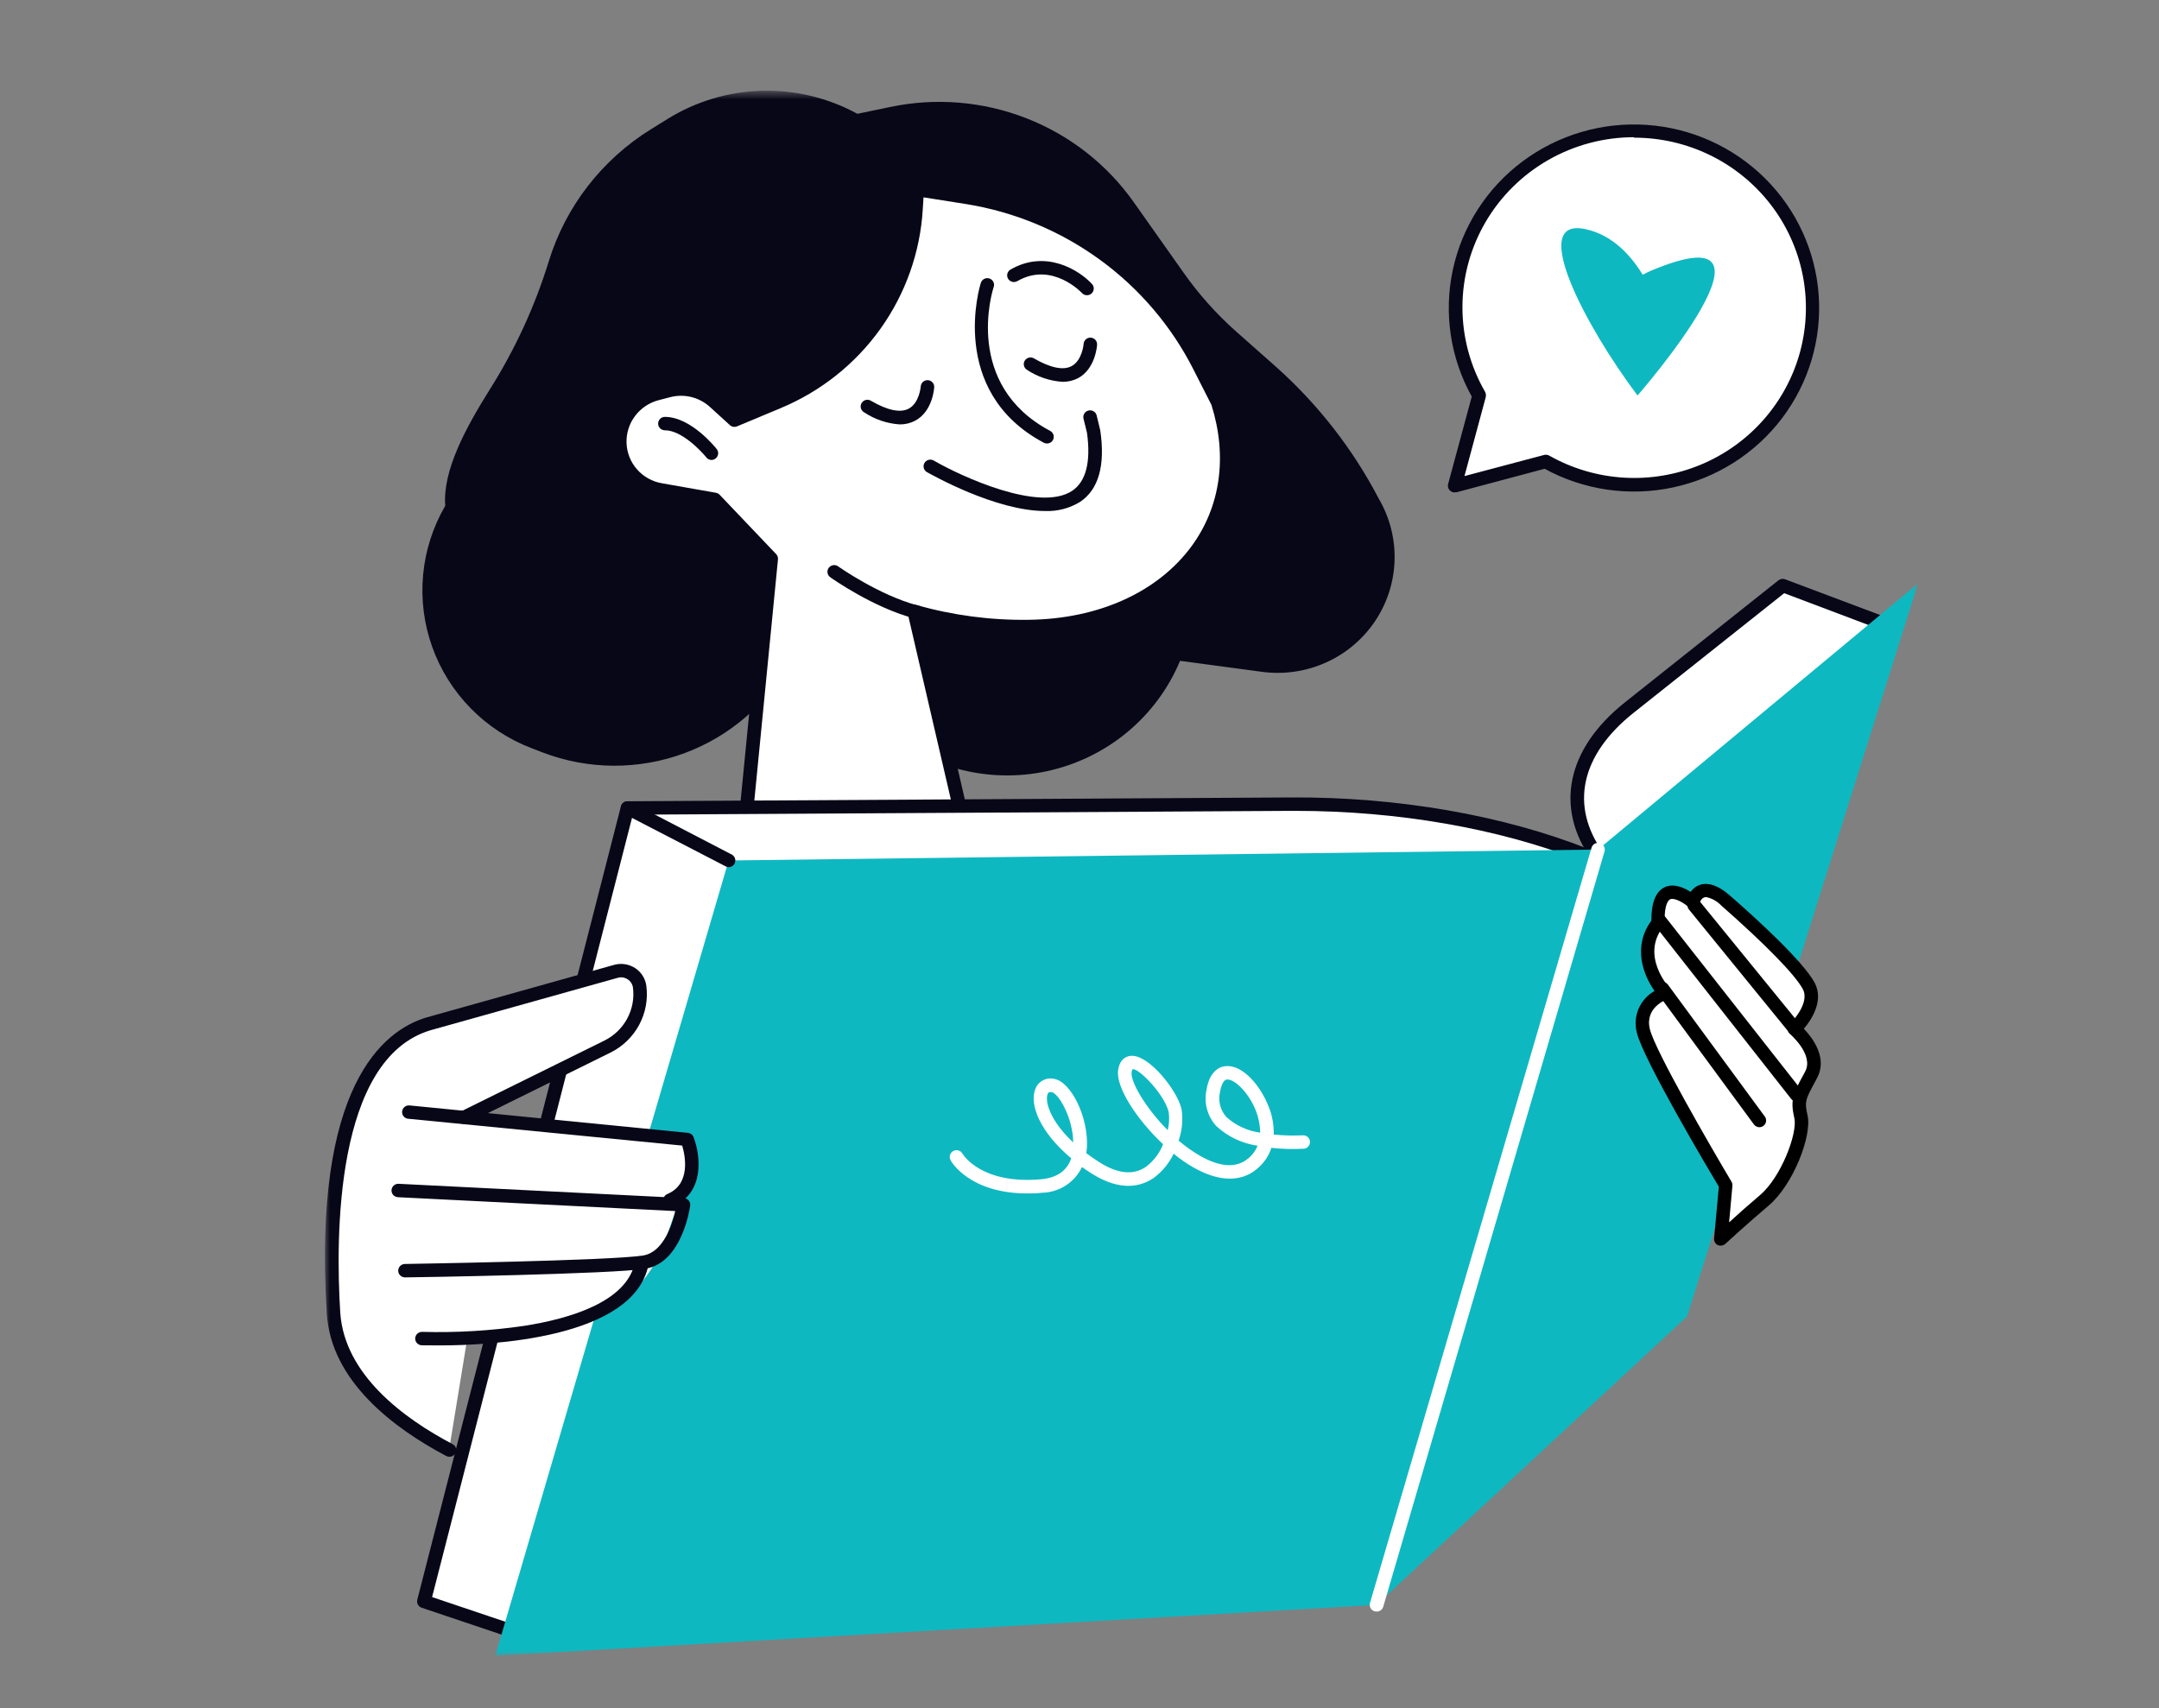 <svg xmlns="http://www.w3.org/2000/svg" width="206" height="163" viewBox="0 0 206 163" fill="none"><rect x="0" y="0" width="206" height="163" fill="#808080" stroke="none"/><mask id="mask0_840_402" style="mask-type:luminance" maskUnits="userSpaceOnUse" x="31" y="8" width="152" height="150"><path d="M31 8.667H183V158H31V8.667Z" fill="white"></path></mask><g mask="url(#mask0_840_402)"><path d="M138.821 46.333L141.131 37.792V37.735C139.088 34.185 138.414 30.021 139.234 26.016C140.053 22.011 142.312 18.437 145.589 15.958C148.866 13.478 152.939 12.262 157.053 12.534C161.165 12.807 165.04 14.55 167.955 17.439C170.87 20.329 172.629 24.169 172.903 28.247C173.178 32.324 171.951 36.362 169.45 39.611C166.949 42.859 163.343 45.098 159.302 45.911C155.262 46.723 151.062 46.055 147.481 44.03H147.423L138.821 46.333Z" fill="white"></path><path d="M138.821 46.972H138.989L147.379 44.733C151.106 46.769 155.45 47.403 159.612 46.517C163.773 45.632 167.472 43.287 170.029 39.915C172.586 36.542 173.829 32.367 173.529 28.159C173.229 23.95 171.407 19.99 168.398 17.007C165.388 14.024 161.394 12.217 157.148 11.92C152.902 11.623 148.692 12.855 145.289 15.39C141.886 17.925 139.521 21.592 138.628 25.717C137.735 29.842 138.374 34.148 140.428 37.843L138.17 46.192C138.144 46.288 138.142 46.389 138.164 46.486C138.184 46.583 138.228 46.674 138.29 46.752C138.353 46.829 138.433 46.891 138.524 46.933C138.615 46.974 138.715 46.995 138.815 46.991L138.821 46.972ZM155.929 13.138C158.438 13.137 160.914 13.709 163.164 14.807C165.416 15.905 167.382 17.502 168.913 19.473C170.443 21.444 171.495 23.737 171.989 26.176C172.484 28.614 172.406 31.133 171.763 33.537C171.12 35.941 169.927 38.166 168.279 40.041C166.63 41.916 164.569 43.391 162.254 44.351C159.94 45.311 157.434 45.731 154.93 45.579C152.425 45.427 149.989 44.706 147.811 43.473C147.663 43.392 147.489 43.371 147.326 43.415L139.732 45.43L141.751 37.94C141.801 37.761 141.785 37.57 141.706 37.402C140.279 34.934 139.532 32.138 139.538 29.293C139.544 26.449 140.304 23.656 141.741 21.194C143.18 18.733 145.244 16.689 147.73 15.267C150.215 13.845 153.034 13.095 155.903 13.093L155.929 13.138Z" fill="#080717"></path><path d="M79.612 65.261L83.929 69.246C86.038 71.195 88.593 72.608 91.373 73.365C94.153 74.121 97.078 74.199 99.895 73.591C102.712 72.983 105.339 71.707 107.551 69.874C109.762 68.04 111.493 65.702 112.594 63.06L120.415 64.109C122.485 64.387 124.593 64.083 126.497 63.231C128.402 62.38 130.027 61.016 131.188 59.294C132.348 57.572 132.997 55.562 133.062 53.492C133.127 51.422 132.604 49.376 131.554 47.586C129.083 42.852 125.771 38.598 121.778 35.028L117.905 31.599C116.045 29.942 114.382 28.079 112.949 26.047L108.18 19.298C105.628 15.682 102.057 12.892 97.913 11.277C93.769 9.663 89.237 9.295 84.884 10.22L81.806 10.86C79.019 9.335 75.871 8.576 72.689 8.661C69.506 8.747 66.404 9.674 63.704 11.346L62.104 12.338C57.428 15.235 53.967 19.711 52.359 24.94C51.035 29.235 49.147 33.338 46.745 37.146C44.429 40.843 42.228 44.886 42.48 48.27C41.305 50.29 40.585 52.538 40.37 54.86C40.155 57.182 40.45 59.522 41.234 61.72C42.019 63.918 43.274 65.922 44.913 67.593C46.553 69.264 48.538 70.564 50.733 71.402L51.779 71.805C56.124 73.465 60.932 73.491 65.295 71.877C69.658 70.264 73.275 67.123 75.462 63.047L79.612 65.261Z" fill="#080717"></path><path d="M87.544 18.109L92.3 18.877C98.094 19.81 103.489 22.395 107.826 26.317C110.56 28.789 112.815 31.735 114.48 35.01L116.216 38.433C119.861 49.948 111.537 59.658 98.147 59.837C94.459 59.891 90.784 59.404 87.241 58.392L93.546 85.701H70.391L73.585 53.293L68.197 47.638L63.034 46.724C61.973 46.537 61.008 45.997 60.299 45.193C59.589 44.39 59.177 43.37 59.13 42.303C59.086 41.232 59.413 40.178 60.056 39.315C60.699 38.453 61.62 37.835 62.667 37.563L63.776 37.275C64.542 37.079 65.346 37.075 66.113 37.265C66.881 37.455 67.588 37.832 68.171 38.362L70.075 40.09L74.237 38.343C77.942 36.79 81.136 34.243 83.461 30.99C85.786 27.737 87.151 23.906 87.402 19.926L87.544 18.109Z" fill="white"></path><path d="M70.416 86.333H93.57C93.667 86.332 93.763 86.31 93.85 86.268C93.937 86.226 94.014 86.165 94.074 86.09C94.133 86.015 94.175 85.928 94.196 85.835C94.218 85.742 94.218 85.645 94.196 85.552L88.137 59.292C91.421 60.109 94.798 60.505 98.184 60.469C105.283 60.373 111.33 57.61 114.776 52.895C117.783 48.769 118.512 43.562 116.828 38.233L116.789 38.137L115.053 34.715C112.858 30.391 109.661 26.643 105.724 23.779C101.787 20.915 97.222 19.016 92.402 18.236L87.633 17.468C87.544 17.454 87.452 17.458 87.364 17.481C87.276 17.505 87.194 17.546 87.124 17.603C87.053 17.659 86.996 17.729 86.955 17.808C86.914 17.887 86.89 17.974 86.885 18.063L86.769 19.905C86.539 23.77 85.22 27.492 82.962 30.651C80.705 33.809 77.599 36.276 73.998 37.773L70.216 39.359L68.615 37.907C67.954 37.303 67.15 36.874 66.277 36.659C65.404 36.445 64.49 36.451 63.621 36.679L62.517 36.96C61.331 37.273 60.287 37.977 59.558 38.956C58.828 39.934 58.456 41.13 58.503 42.346C58.547 43.561 59.011 44.723 59.818 45.639C60.623 46.554 61.723 47.167 62.931 47.375L67.861 48.245L72.907 53.541L69.764 85.629C69.755 85.718 69.765 85.808 69.792 85.892C69.82 85.977 69.866 86.055 69.926 86.122C69.987 86.189 70.063 86.244 70.148 86.28C70.232 86.316 70.324 86.334 70.416 86.333ZM92.757 85.053H71.126L74.23 53.375C74.238 53.284 74.227 53.193 74.197 53.107C74.167 53.021 74.119 52.942 74.056 52.876L68.667 47.215C68.573 47.115 68.448 47.047 68.312 47.023L63.15 46.114C62.229 45.955 61.392 45.486 60.779 44.788C60.165 44.089 59.813 43.202 59.781 42.276C59.748 41.352 60.033 40.444 60.589 39.702C61.145 38.959 61.938 38.425 62.84 38.188L63.943 37.901C64.604 37.729 65.298 37.724 65.961 37.887C66.624 38.051 67.235 38.376 67.738 38.834L69.642 40.568C69.734 40.651 69.847 40.706 69.97 40.727C70.092 40.747 70.218 40.732 70.332 40.683L74.495 38.943C78.316 37.351 81.611 34.73 84.006 31.377C86.401 28.023 87.801 24.071 88.046 19.97L88.117 18.831L92.17 19.471C96.789 20.214 101.164 22.032 104.937 24.777C108.709 27.521 111.772 31.113 113.872 35.258L115.589 38.636C117.131 43.549 116.46 48.334 113.704 52.108C110.478 56.503 104.825 59.069 98.139 59.145C94.522 59.196 90.917 58.72 87.44 57.731C87.33 57.694 87.212 57.687 87.099 57.711C86.985 57.734 86.88 57.788 86.794 57.866C86.706 57.944 86.641 58.046 86.607 58.159C86.573 58.272 86.57 58.392 86.601 58.505L92.757 85.053Z" fill="#080717"></path><path d="M99.715 48.764C100.886 48.81 102.045 48.509 103.044 47.9C104.819 46.723 105.477 44.42 104.98 41.062L104.638 39.648C104.619 39.566 104.583 39.489 104.533 39.42C104.483 39.352 104.42 39.294 104.347 39.25C104.275 39.206 104.194 39.177 104.11 39.164C104.026 39.151 103.94 39.154 103.857 39.175C103.692 39.214 103.548 39.317 103.459 39.461C103.369 39.605 103.341 39.778 103.38 39.942L103.715 41.298C104.096 44.068 103.625 45.955 102.296 46.838C99.179 48.911 91.719 45.463 89.112 43.959C89.038 43.913 88.956 43.882 88.87 43.868C88.784 43.854 88.697 43.858 88.612 43.878C88.527 43.898 88.448 43.936 88.379 43.988C88.309 44.039 88.25 44.105 88.207 44.179C88.163 44.254 88.135 44.337 88.125 44.422C88.114 44.508 88.121 44.595 88.146 44.678C88.17 44.761 88.211 44.838 88.266 44.904C88.321 44.971 88.389 45.026 88.466 45.066C88.815 45.252 94.965 48.764 99.715 48.764Z" fill="#080717"></path><path d="M99.895 42.322C100.039 42.323 100.179 42.276 100.293 42.189C100.407 42.102 100.488 41.979 100.523 41.841C100.559 41.703 100.547 41.557 100.489 41.426C100.431 41.295 100.331 41.188 100.205 41.12C91.912 36.719 94.68 27.795 94.803 27.417C94.836 27.336 94.851 27.249 94.849 27.161C94.846 27.074 94.824 26.988 94.787 26.908C94.749 26.829 94.695 26.758 94.629 26.701C94.562 26.643 94.485 26.599 94.401 26.572C94.317 26.546 94.228 26.536 94.14 26.545C94.052 26.554 93.967 26.58 93.889 26.623C93.812 26.665 93.745 26.723 93.691 26.793C93.637 26.862 93.598 26.942 93.577 27.027C93.538 27.13 90.35 37.333 99.591 42.246C99.685 42.296 99.789 42.322 99.895 42.322Z" fill="#080717"></path><path d="M85.84 40.499C86.35 40.507 86.853 40.388 87.305 40.154C88.977 39.278 89.131 37.077 89.138 36.956C89.148 36.787 89.091 36.621 88.979 36.494C88.866 36.367 88.708 36.289 88.537 36.277C88.367 36.267 88.2 36.324 88.072 36.435C87.944 36.546 87.865 36.704 87.853 36.872C87.853 36.872 87.731 38.465 86.692 39.002C85.905 39.418 84.666 39.156 83.111 38.248C83.037 38.201 82.955 38.17 82.869 38.156C82.783 38.142 82.695 38.146 82.611 38.166C82.526 38.187 82.447 38.224 82.377 38.276C82.307 38.328 82.249 38.393 82.206 38.467C82.162 38.542 82.134 38.625 82.124 38.71C82.113 38.796 82.12 38.883 82.144 38.966C82.169 39.049 82.21 39.126 82.265 39.193C82.32 39.259 82.388 39.314 82.465 39.354C83.47 40.023 84.633 40.417 85.84 40.499Z" fill="#080717"></path><path d="M101.387 36.436C101.893 36.441 102.394 36.325 102.845 36.097C104.516 35.214 104.671 33.013 104.678 32.898C104.688 32.729 104.631 32.563 104.519 32.436C104.406 32.309 104.248 32.231 104.078 32.22C103.907 32.209 103.74 32.266 103.612 32.378C103.484 32.489 103.405 32.646 103.393 32.815C103.393 32.853 103.258 34.408 102.232 34.945C101.445 35.361 100.206 35.099 98.65 34.197C98.504 34.112 98.329 34.088 98.165 34.13C98.001 34.172 97.86 34.276 97.773 34.421C97.685 34.567 97.66 34.741 97.703 34.905C97.745 35.069 97.852 35.211 97.999 35.297C99.007 35.965 100.176 36.358 101.387 36.436Z" fill="#080717"></path><path d="M103.716 28.172C103.84 28.172 103.962 28.136 104.067 28.068C104.171 28.001 104.254 27.905 104.304 27.792C104.355 27.679 104.371 27.553 104.352 27.431C104.332 27.309 104.277 27.195 104.193 27.104C102.974 25.773 99.779 23.777 96.417 25.722C96.344 25.764 96.279 25.821 96.228 25.888C96.177 25.955 96.139 26.031 96.117 26.112C96.096 26.194 96.091 26.279 96.102 26.362C96.114 26.445 96.142 26.526 96.185 26.599C96.271 26.744 96.412 26.849 96.576 26.892C96.74 26.936 96.915 26.913 97.062 26.829C100.379 24.91 103.212 27.935 103.238 27.967C103.299 28.032 103.373 28.084 103.455 28.12C103.537 28.155 103.626 28.173 103.716 28.172Z" fill="#080717"></path><path d="M67.881 43.895C68.024 43.892 68.163 43.843 68.274 43.754C68.409 43.65 68.498 43.498 68.519 43.33C68.541 43.162 68.495 42.992 68.391 42.858C68.294 42.737 65.945 39.781 63.441 39.781C63.27 39.781 63.105 39.849 62.984 39.968C62.863 40.089 62.795 40.251 62.795 40.421C62.795 40.591 62.863 40.753 62.984 40.873C63.105 40.993 63.27 41.061 63.441 41.061C64.996 41.061 66.803 42.928 67.371 43.62C67.428 43.702 67.504 43.769 67.593 43.817C67.681 43.865 67.78 43.891 67.881 43.895Z" fill="#080717"></path><path d="M87.381 59.05C87.466 59.061 87.552 59.055 87.635 59.033C87.717 59.011 87.794 58.973 87.862 58.922C87.93 58.87 87.987 58.806 88.03 58.732C88.072 58.659 88.1 58.578 88.111 58.494C88.122 58.41 88.116 58.324 88.094 58.242C88.072 58.161 88.033 58.084 87.981 58.017C87.929 57.95 87.864 57.894 87.79 57.851C87.716 57.809 87.634 57.782 87.549 57.771C83.865 56.792 80.025 54.086 79.993 54.06C79.924 54.007 79.846 53.968 79.762 53.946C79.678 53.923 79.59 53.918 79.504 53.93C79.418 53.942 79.335 53.971 79.261 54.015C79.186 54.06 79.121 54.119 79.07 54.189C79.019 54.259 78.983 54.338 78.964 54.422C78.945 54.506 78.943 54.593 78.959 54.678C78.974 54.763 79.007 54.844 79.055 54.916C79.103 54.988 79.165 55.049 79.238 55.097C79.399 55.212 83.303 57.969 87.214 59.005C87.267 59.029 87.323 59.045 87.381 59.05Z" fill="#080717"></path><path d="M155.077 85.386L180.302 59.689L170.106 55.851L155.463 67.493C150.172 71.703 149.049 77.006 152.456 81.727L155.077 85.386Z" fill="white"></path><path d="M155.077 86.026C155.164 86.027 155.249 86.01 155.329 85.977C155.409 85.944 155.481 85.896 155.541 85.834L180.767 60.163C180.842 60.087 180.896 59.994 180.925 59.892C180.955 59.79 180.957 59.683 180.934 59.58C180.911 59.476 180.863 59.38 180.793 59.3C180.724 59.22 180.635 59.158 180.535 59.12L170.332 55.282C170.226 55.24 170.11 55.226 169.997 55.243C169.884 55.26 169.777 55.307 169.687 55.378L155.044 67.021C149.469 71.454 148.295 77.102 151.922 82.13L154.541 85.758C154.596 85.834 154.666 85.897 154.747 85.944C154.828 85.99 154.919 86.018 155.012 86.026H155.077ZM179.154 59.971L155.155 84.395L152.98 81.382C149.753 76.904 150.812 72.042 155.871 68.019L170.236 56.606L179.154 59.971Z" fill="#080717"></path><path d="M50.754 156.286L40.428 152.812L59.885 77.102L123.127 76.738C133.342 76.674 143.3 78.407 151.457 81.67L151.547 81.702L127.457 151.75L50.754 156.286Z" fill="white"></path><path d="M50.753 156.925H50.792L127.482 152.389C127.61 152.383 127.733 152.338 127.835 152.262C127.937 152.185 128.014 152.08 128.057 151.96L152.166 81.912C152.219 81.757 152.21 81.587 152.14 81.439C152.07 81.29 151.946 81.173 151.791 81.113L151.701 81.074C143.518 77.806 133.361 76.027 123.133 76.097L59.891 76.462C59.744 76.458 59.6 76.502 59.483 76.59C59.366 76.677 59.282 76.801 59.245 76.942L39.815 152.658C39.775 152.814 39.797 152.978 39.875 153.119C39.952 153.261 40.08 153.367 40.234 153.419L50.559 156.893C50.621 156.914 50.687 156.926 50.753 156.925ZM126.998 151.167L50.85 155.645L41.228 152.402L60.381 77.742L123.126 77.377H123.617C133.329 77.377 142.912 79.04 150.72 82.079L126.998 151.167Z" fill="#080717"></path><path d="M183 55.686L160.969 125.619L131.329 153.145L47.256 158L69.526 82.112L152.476 81.069L183 55.686Z" fill="#0EB8C1"></path><path d="M131.335 153.784C131.479 153.79 131.622 153.748 131.738 153.664C131.855 153.581 131.941 153.461 131.981 153.324L153.096 81.248C153.119 81.167 153.127 81.082 153.118 80.999C153.109 80.915 153.083 80.835 153.042 80.761C153.002 80.687 152.947 80.622 152.88 80.57C152.814 80.517 152.738 80.478 152.657 80.454C152.493 80.407 152.316 80.426 152.166 80.507C152.016 80.589 151.905 80.726 151.857 80.889L130.716 152.966C130.692 153.046 130.685 153.13 130.694 153.214C130.703 153.297 130.729 153.378 130.77 153.452C130.811 153.526 130.865 153.59 130.932 153.643C130.998 153.695 131.073 153.734 131.155 153.758C131.214 153.774 131.275 153.782 131.335 153.784Z" fill="white"></path><path d="M69.526 82.752C69.669 82.75 69.807 82.701 69.918 82.612C70.03 82.524 70.109 82.402 70.143 82.264C70.177 82.127 70.164 81.982 70.106 81.853C70.048 81.723 69.948 81.616 69.823 81.549L60.175 76.534C60.1 76.495 60.017 76.471 59.932 76.464C59.848 76.457 59.763 76.467 59.682 76.492C59.601 76.518 59.526 76.559 59.461 76.613C59.396 76.668 59.343 76.734 59.304 76.809C59.224 76.959 59.208 77.135 59.259 77.296C59.31 77.458 59.423 77.594 59.575 77.673L69.255 82.681C69.339 82.723 69.431 82.747 69.526 82.752Z" fill="#080717"></path><path d="M44.533 128.043L42.901 138.029C42.901 138.029 32.827 135.406 31.827 125.292C30.826 115.178 32.369 99.601 40.861 97.682C49.354 95.763 62.292 89.2 60.95 95.411C59.943 100.069 44.901 106.146 44.901 106.146L65.403 108.884C65.403 108.884 65.945 112.613 64.493 115.582C63.041 118.55 62.893 127.608 44.533 128.043Z" fill="white"></path><path d="M42.888 139.013C43.031 139.012 43.17 138.964 43.283 138.877C43.396 138.789 43.476 138.666 43.511 138.528C43.545 138.391 43.533 138.245 43.475 138.115C43.417 137.985 43.317 137.878 43.191 137.81C38.506 135.348 32.866 131.176 32.466 125.266C32.014 118.069 31.949 101.04 41.068 98.315L58.95 93.306C59.108 93.261 59.275 93.251 59.438 93.276C59.6 93.302 59.755 93.362 59.892 93.453C60.029 93.543 60.145 93.66 60.232 93.799C60.319 93.936 60.374 94.091 60.395 94.253C60.523 95.271 60.329 96.303 59.84 97.207C59.351 98.111 58.592 98.842 57.666 99.3L44.011 106.042C43.859 106.119 43.743 106.253 43.69 106.413C43.637 106.574 43.65 106.749 43.727 106.9C43.803 107.052 43.937 107.167 44.099 107.221C44.261 107.275 44.438 107.263 44.591 107.188L58.246 100.445C59.411 99.868 60.366 98.947 60.98 97.809C61.593 96.672 61.836 95.373 61.673 94.093C61.63 93.749 61.513 93.418 61.329 93.123C61.145 92.829 60.9 92.577 60.608 92.385C60.316 92.193 59.986 92.066 59.639 92.012C59.293 91.958 58.939 91.978 58.601 92.071L40.706 97.087C36.557 98.321 29.82 103.637 31.182 125.349C31.588 131.842 37.635 136.327 42.584 138.943C42.678 138.991 42.782 139.015 42.888 139.013Z" fill="#080717"></path><path d="M63.931 115.19C64.017 115.189 64.102 115.171 64.182 115.139C67.28 113.827 66.841 110.232 66.176 108.511C66.134 108.4 66.062 108.303 65.967 108.231C65.873 108.159 65.759 108.114 65.641 108.102L39.073 105.486C38.903 105.47 38.735 105.52 38.603 105.627C38.471 105.734 38.387 105.887 38.369 106.054C38.36 106.138 38.368 106.223 38.392 106.303C38.416 106.384 38.456 106.459 38.509 106.525C38.563 106.59 38.629 106.645 38.703 106.685C38.778 106.725 38.859 106.75 38.944 106.758L65.092 109.318C65.382 110.302 65.931 112.99 63.672 113.942C63.535 114 63.422 114.103 63.353 114.235C63.284 114.366 63.263 114.517 63.294 114.662C63.324 114.806 63.404 114.936 63.52 115.029C63.636 115.122 63.781 115.172 63.931 115.171V115.19Z" fill="#080717"></path><path d="M38.673 121.895C39.486 121.895 58.556 121.582 61.614 121.063C65.086 120.474 65.822 115.274 65.854 115.05C65.866 114.962 65.859 114.873 65.834 114.789C65.809 114.703 65.767 114.624 65.71 114.557C65.653 114.489 65.583 114.433 65.503 114.394C65.424 114.354 65.336 114.332 65.247 114.327L38.034 112.965C37.863 112.956 37.695 113.015 37.568 113.129C37.441 113.243 37.365 113.402 37.356 113.572C37.348 113.742 37.408 113.908 37.523 114.034C37.638 114.159 37.798 114.235 37.969 114.244L64.428 115.568C64.137 116.847 63.305 119.477 61.382 119.803C58.42 120.302 38.834 120.609 38.641 120.615C38.469 120.615 38.305 120.683 38.184 120.803C38.063 120.923 37.995 121.086 37.995 121.255C37.995 121.424 38.063 121.587 38.184 121.707C38.305 121.827 38.469 121.895 38.641 121.895H38.673Z" fill="#080717"></path><path d="M41.932 128.387C46.779 128.387 60.434 127.748 61.873 120.711C61.89 120.627 61.89 120.541 61.873 120.456C61.856 120.372 61.823 120.293 61.775 120.221C61.727 120.15 61.665 120.088 61.593 120.041C61.522 119.993 61.441 119.96 61.356 119.943C61.272 119.927 61.185 119.927 61.1 119.943C61.015 119.959 60.934 119.992 60.862 120.04C60.79 120.087 60.728 120.149 60.68 120.22C60.632 120.291 60.599 120.371 60.582 120.455C59.814 124.216 54.419 125.829 50.025 126.519C46.801 126.99 43.543 127.183 40.286 127.095C40.202 127.092 40.117 127.105 40.038 127.134C39.958 127.163 39.885 127.207 39.823 127.264C39.76 127.321 39.71 127.39 39.675 127.466C39.639 127.543 39.619 127.625 39.615 127.71C39.612 127.793 39.625 127.877 39.655 127.956C39.684 128.035 39.728 128.107 39.786 128.169C39.844 128.231 39.913 128.281 39.99 128.316C40.067 128.351 40.15 128.371 40.235 128.375C40.39 128.368 40.996 128.387 41.932 128.387Z" fill="#080717"></path><path d="M164.654 113.072C164.654 113.072 157.427 100.963 156.794 98.359C156.162 95.756 158.866 94.764 158.866 94.764C158.866 94.764 155.639 91.31 158.221 88.054C158.117 82.981 161.576 86.096 161.576 86.096C161.576 86.096 162.105 83.704 164.661 85.949C167.551 88.508 171.585 92.237 172.598 94.105C173.612 95.973 171.237 98.212 171.237 98.212C171.237 98.212 173.959 100.502 172.824 102.588C171.688 104.673 171.488 104.987 171.862 106.605C172.237 108.223 170.572 112.74 168.326 114.608C166.454 116.175 164.209 118.241 164.209 118.241L164.654 113.072Z" fill="white"></path><path d="M164.189 118.863C164.351 118.862 164.509 118.801 164.628 118.691C164.628 118.691 166.885 116.618 168.718 115.077C171.1 113.08 172.907 108.372 172.468 106.446C172.165 105.103 172.248 104.943 173.287 103.037L173.372 102.87C174.41 100.951 172.939 99.032 172.113 98.169C172.842 97.317 174.049 95.488 173.145 93.78C172.016 91.708 167.602 87.671 165.066 85.464C163.989 84.511 163.027 84.185 162.221 84.428C161.851 84.55 161.532 84.788 161.31 85.106C160.665 84.703 159.703 84.268 158.852 84.658C157.999 85.048 157.561 86.091 157.561 87.857C155.76 90.326 156.773 93.025 157.87 94.561C157.189 94.946 156.653 95.543 156.346 96.26C156.039 96.976 155.979 97.773 156.173 98.527C156.78 101.086 163.065 111.686 164.001 113.24L163.549 118.179C163.536 118.31 163.564 118.441 163.629 118.555C163.693 118.67 163.792 118.761 163.911 118.819C163.999 118.854 164.093 118.869 164.189 118.863ZM162.762 85.599C163.317 85.708 163.825 85.985 164.214 86.392C168.415 90.083 171.254 92.987 172.01 94.375C172.765 95.763 170.79 97.701 170.771 97.721C170.706 97.782 170.654 97.857 170.62 97.94C170.585 98.022 170.568 98.111 170.571 98.201C170.573 98.291 170.594 98.38 170.632 98.462C170.671 98.543 170.727 98.615 170.797 98.674C170.797 98.674 173.107 100.651 172.236 102.256L172.152 102.416C171.081 104.381 170.797 104.905 171.209 106.722C171.525 108.097 169.971 112.338 167.886 114.085C166.899 114.917 165.795 115.889 164.982 116.644L165.299 113.138C165.309 113.006 165.277 112.874 165.208 112.76C163.214 109.414 157.923 100.273 157.419 98.201C156.916 96.128 158.994 95.386 159.084 95.354C159.183 95.318 159.273 95.259 159.343 95.181C159.414 95.103 159.465 95.008 159.491 94.906C159.516 94.803 159.515 94.695 159.488 94.593C159.461 94.49 159.408 94.395 159.335 94.318C159.22 94.196 156.516 91.215 158.69 88.439C158.781 88.322 158.829 88.177 158.826 88.029C158.787 86.219 159.226 85.874 159.361 85.816C159.755 85.637 160.652 86.136 161.104 86.558C161.188 86.632 161.289 86.683 161.398 86.706C161.508 86.73 161.621 86.724 161.729 86.691C161.836 86.657 161.932 86.597 162.007 86.515C162.084 86.433 162.137 86.334 162.162 86.225C162.162 86.104 162.343 85.72 162.607 85.637C162.657 85.619 162.709 85.61 162.762 85.611V85.599Z" fill="black"></path><path d="M167.873 107.565C168.008 107.564 168.139 107.521 168.247 107.443C168.317 107.394 168.374 107.331 168.419 107.259C168.463 107.188 168.493 107.108 168.506 107.024C168.519 106.942 168.516 106.856 168.496 106.774C168.476 106.693 168.44 106.615 168.39 106.548L159.142 93.958C159.092 93.89 159.029 93.832 158.957 93.788C158.884 93.745 158.804 93.715 158.72 93.702C158.636 93.689 158.55 93.692 158.468 93.712C158.385 93.732 158.308 93.768 158.238 93.817C158.17 93.867 158.112 93.929 158.068 94.001C158.023 94.073 157.994 94.153 157.981 94.236C157.967 94.319 157.971 94.404 157.99 94.486C158.011 94.568 158.046 94.645 158.097 94.713L167.35 107.302C167.411 107.383 167.489 107.45 167.581 107.495C167.671 107.542 167.772 107.565 167.873 107.565Z" fill="black"></path><path d="M171.41 105.109C171.555 105.11 171.695 105.062 171.81 104.974C171.877 104.922 171.933 104.857 171.975 104.784C172.017 104.71 172.044 104.63 172.054 104.546C172.065 104.462 172.058 104.377 172.035 104.295C172.012 104.214 171.972 104.138 171.92 104.072L158.852 87.439C158.799 87.373 158.734 87.317 158.66 87.275C158.586 87.234 158.504 87.207 158.42 87.197C158.335 87.187 158.25 87.194 158.167 87.217C158.085 87.24 158.009 87.278 157.942 87.331C157.808 87.435 157.721 87.588 157.7 87.756C157.68 87.924 157.727 88.093 157.832 88.226L170.9 104.859C170.96 104.936 171.037 104.999 171.126 105.042C171.214 105.086 171.311 105.108 171.41 105.109Z" fill="black"></path><path d="M171.197 98.743C171.318 98.743 171.438 98.71 171.541 98.646C171.645 98.581 171.728 98.489 171.781 98.38C171.834 98.27 171.853 98.149 171.839 98.029C171.825 97.909 171.777 97.795 171.7 97.701L162.149 85.975C162.095 85.909 162.029 85.855 161.954 85.816C161.879 85.776 161.797 85.751 161.713 85.743C161.629 85.734 161.543 85.743 161.461 85.767C161.381 85.791 161.305 85.832 161.239 85.885C161.107 85.992 161.023 86.145 161.005 86.313C160.987 86.481 161.037 86.649 161.142 86.781L170.693 98.507C170.754 98.581 170.83 98.64 170.917 98.682C171.005 98.723 171.101 98.743 171.197 98.743Z" fill="black"></path><path d="M98.004 113.885C98.449 113.885 98.914 113.885 99.404 113.821C100.211 113.807 100.997 113.569 101.674 113.135C102.352 112.701 102.893 112.087 103.238 111.365C103.515 111.563 103.805 111.761 104.109 111.953C106.955 113.776 108.929 113.2 110.085 112.401C110.899 111.798 111.551 111.005 111.982 110.092C112.574 110.584 113.209 111.025 113.879 111.409C116.286 112.778 118.396 112.83 119.925 111.55C120.572 111.024 121.052 110.324 121.307 109.535C122.331 109.647 123.363 109.674 124.391 109.618C124.563 109.607 124.722 109.527 124.835 109.399C124.947 109.271 125.004 109.103 124.991 108.934C124.98 108.764 124.901 108.606 124.771 108.495C124.641 108.383 124.472 108.327 124.301 108.339C123.378 108.381 122.453 108.357 121.533 108.268C121.557 107.217 121.337 106.175 120.887 105.223C120.068 103.349 118.428 101.551 116.893 101.743C116.357 101.807 115.409 102.198 115.112 104.027C114.985 104.631 115.004 105.255 115.167 105.849C115.329 106.444 115.631 106.992 116.047 107.449C117.135 108.464 118.512 109.121 119.99 109.33C119.798 109.81 119.485 110.233 119.08 110.559C117.97 111.479 116.428 111.39 114.505 110.296C113.779 109.877 113.094 109.391 112.459 108.844C112.794 107.879 112.889 106.847 112.737 105.838C112.324 104.047 109.697 100.751 108.019 100.751H107.981C107.651 100.751 106.864 100.911 106.69 102.095C106.425 103.688 108.439 106.816 110.975 109.19C110.642 110.04 110.079 110.783 109.349 111.339C108.142 112.177 106.613 112.017 104.831 110.865C104.406 110.591 104.012 110.315 103.644 110.04C103.676 109.847 103.697 109.653 103.709 109.458C103.857 106.682 102.244 103.279 100.618 102.959C100.25 102.867 99.861 102.911 99.524 103.085C99.188 103.258 98.927 103.548 98.791 103.899C98.185 105.39 99.23 108.038 102.211 110.533C101.805 111.729 100.837 112.401 99.314 112.535C93.635 113.028 91.899 110.2 91.828 110.079C91.743 109.931 91.601 109.823 91.436 109.779C91.27 109.735 91.093 109.757 90.944 109.842C90.795 109.927 90.686 110.067 90.642 110.231C90.597 110.396 90.62 110.571 90.705 110.719C90.757 110.865 92.544 113.885 98.004 113.885ZM100.211 104.213H100.34C101.024 104.347 102.379 106.695 102.399 109.016C100.211 106.97 99.669 105.102 99.966 104.385C99.98 104.333 100.013 104.287 100.057 104.255C100.102 104.224 100.157 104.209 100.211 104.213ZM117.144 103.016C117.79 103.016 119.022 104.143 119.726 105.742C120.051 106.481 120.226 107.277 120.242 108.083C119.038 107.922 117.913 107.402 117.015 106.592C116.732 106.275 116.528 105.895 116.421 105.486C116.315 105.075 116.308 104.646 116.402 104.231C116.46 103.887 116.641 103.074 117.048 103.016H117.144ZM108.11 102.024C108.755 102.024 111.136 104.481 111.511 106.126C111.591 106.7 111.558 107.284 111.414 107.847C109.265 105.684 107.832 103.164 107.974 102.319C107.978 102.214 108.011 102.111 108.071 102.024H108.11Z" fill="white"></path><path d="M156.245 37.742C156.245 37.742 171.914 19.779 157.536 25.831C152.813 27.814 158.536 30.366 158.536 30.366C158.536 30.366 156.677 22.99 151.237 21.858C145.797 20.726 151.237 31.076 156.245 37.742Z" fill="#0EB8C1"></path></g></svg>